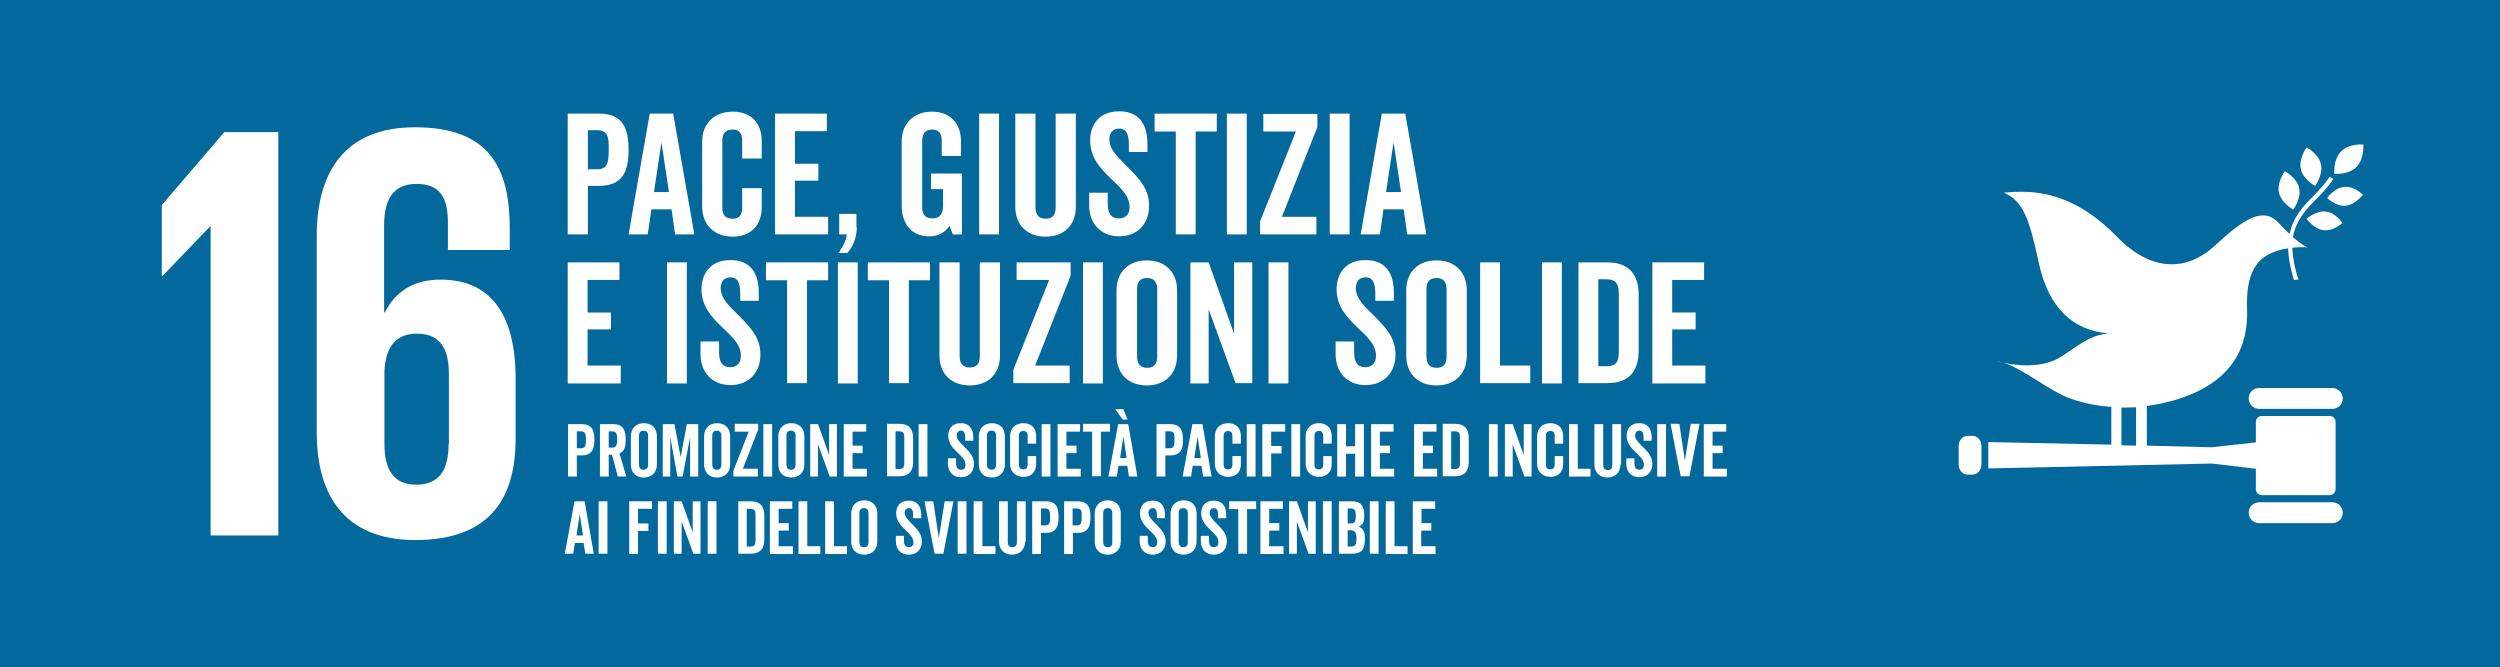 <svg xmlns="http://www.w3.org/2000/svg" xmlns:xlink="http://www.w3.org/1999/xlink" version="1.1" id="Livello_1" x="0px" y="0px" viewBox="0 0 768 205" style="enable-background:new 0 0 768 205;" xml:space="preserve"> <style type="text/css"> .st0{fill:#03699C;} .st1{enable-background:new ;} .st2{fill:#FFFFFF;} </style> <rect class="st0" width="768" height="205"></rect> <g> <g class="st1"> <path class="st2" d="M184,57.1h-3.4V72h-6.2V34.9h9.6c7.4,0,9.1,4.6,9.1,11.1S191.4,57.1,184,57.1z M183.5,40h-2.9v12h2.9 c3.1,0,3.5-2,3.5-6C187.1,42,186.6,40,183.5,40z"></path> <path class="st2" d="M199.6,34.9h7.2l6.5,37.1h-5.9l-1.1-7.7h-6.2L199,72h-5.9L199.6,34.9z M200.9,59h4.6l-2.3-15.3L200.9,59z"></path> <path class="st2" d="M228,48.8v-5.6c0-2.1-0.8-3.4-2.9-3.4c-2.3,0-3.2,1.3-3.2,3.5v20.4c0,2.3,0.9,3.5,3.2,3.5 c2.1,0,2.9-1.3,2.9-3.4v-6h6v5.9c0,5.5-3.4,9-8.9,9c-5.6,0-9.4-3.6-9.4-9.2V43.5c0-5.6,3.8-9.2,9.4-9.2c5.6,0,8.9,3.5,8.9,9v5.4 H228z"></path> <path class="st2" d="M244.2,50.3h7.2v5.2h-7.2v11.1h10.2V72h-16.3V34.9H254v5.4h-9.8V50.3z"></path> <path class="st2" d="M263.2,69.7c0,5.3-2.9,8-2.9,8h-2.7c0,0,2.5-3.4,2.5-5.7h-2.3v-6.3h5.3V69.7z"></path> <path class="st2" d="M295.3,47.9h-6v-4.7c0-2.1-0.8-3.4-2.9-3.4c-2.2,0-3.1,1.3-3.1,3.5v20.3c0,2.3,1,3.5,3.1,3.5 c2.3,0,3.3-1.4,3.3-3.9v-5.1h-3.7v-4.8h9.5V72h-2.8l-1-2.6c-1.8,2.5-4,3.2-6.3,3.2c-5.6,0-8.4-4.1-8.4-9.4V43.5 c0-5.6,3.7-9.2,9.3-9.2c5.5,0,8.9,3.5,8.9,9V47.9z"></path> <path class="st2" d="M306.9,72h-6.1V34.9h6.1V72z"></path> <path class="st2" d="M330.5,63.5c0,5.6-3.6,9.2-9.3,9.2s-9.3-3.6-9.3-9.2V34.9h6.2v28.7c0,2,0.7,3.6,3.1,3.6 c2.5,0,3.1-1.6,3.1-3.6V34.9h6.2V63.5z"></path> <path class="st2" d="M346.3,51.2c3.8,3.8,6.7,6.9,6.7,12c0,5.8-3.8,9.4-9.2,9.4c-5.7,0-9.2-4-9.2-9.5v-3.9h5.7v3.4 c0,2.9,1,4.5,3.4,4.5c1.6,0,3.3-0.8,3.3-3.5c0-3.4-2.6-5.8-5.7-8.7c-3.1-3-6.4-6.4-6.4-11.7c0-4.7,2.6-9,8.9-9 c5.4,0,8.7,3.1,8.7,10.1v2.4h-5.7v-2.1c0-3.8-1-5.1-3-5.1c-2.1,0-3,1.5-3,3.4C340.9,45.9,343.1,48,346.3,51.2z"></path> <path class="st2" d="M367.3,40.4V72h-6.1V40.4h-6.5v-5.5h19.1v5.5H367.3z"></path> <path class="st2" d="M383,72h-6.1V34.9h6.1V72z"></path> <path class="st2" d="M393.8,66.6h10.6V72h-17.3V68l11-27.6h-10v-5.4h16.6V39L393.8,66.6z"></path> <path class="st2" d="M414.6,72h-6.1V34.9h6.1V72z"></path> <path class="st2" d="M424.5,34.9h7.2l6.5,37.1h-5.9l-1.1-7.7H425l-1.1,7.7H418L424.5,34.9z M425.8,59h4.6l-2.3-15.3L425.8,59z"></path> <path class="st2" d="M180.5,96h7.2v5.2h-7.2v11.1h10.2v5.5h-16.3V80.6h15.9V86h-9.8V96z"></path> <path class="st2" d="M211,117.8h-6.1V80.6h6.1V117.8z"></path> <path class="st2" d="M226.9,96.9c3.8,3.8,6.7,6.9,6.7,12c0,5.8-3.8,9.4-9.2,9.4c-5.7,0-9.2-4-9.2-9.5v-3.9h5.7v3.4 c0,2.9,1,4.5,3.4,4.5c1.6,0,3.3-0.8,3.3-3.5c0-3.4-2.6-5.8-5.7-8.7c-3.1-3-6.4-6.4-6.4-11.7c0-4.7,2.6-9,8.9-9 c5.4,0,8.7,3.1,8.7,10.1v2.4h-5.7v-2.1c0-3.8-1-5.1-3-5.1c-2.1,0-3,1.5-3,3.4C221.5,91.6,223.6,93.7,226.9,96.9z"></path> <path class="st2" d="M247.9,86.1v31.6h-6.1V86.1h-6.5v-5.5h19.1v5.5H247.9z"></path> <path class="st2" d="M263.5,117.8h-6.1V80.6h6.1V117.8z"></path> <path class="st2" d="M279.2,86.1v31.6h-6.1V86.1h-6.5v-5.5h19.1v5.5H279.2z"></path> <path class="st2" d="M307.2,109.2c0,5.6-3.6,9.2-9.3,9.2c-5.7,0-9.3-3.6-9.3-9.2V80.6h6.2v28.7c0,2,0.7,3.6,3.1,3.6 c2.5,0,3.1-1.6,3.1-3.6V80.6h6.2V109.2z"></path> <path class="st2" d="M318,112.3h10.6v5.4h-17.3v-4.1l11-27.6h-10v-5.4h16.6v4.1L318,112.3z"></path> <path class="st2" d="M338.8,117.8h-6.1V80.6h6.1V117.8z"></path> <path class="st2" d="M361.6,109.2c0,5.6-3.6,9.2-9.3,9.2c-5.7,0-9.3-3.6-9.3-9.2V89.2c0-5.6,3.6-9.2,9.3-9.2 c5.7,0,9.3,3.6,9.3,9.2V109.2z M355.5,89c0-2-0.7-3.6-3.1-3.6c-2.5,0-3.1,1.6-3.1,3.6v20.4c0,2,0.7,3.6,3.1,3.6 c2.5,0,3.1-1.6,3.1-3.6V89z"></path> <path class="st2" d="M379.6,117.8l-8.3-22.8v22.8h-5.6V80.6h5.6l7.8,21.9V80.6h5.6v37.1H379.6z"></path> <path class="st2" d="M395.8,117.8h-6.1V80.6h6.1V117.8z"></path> <path class="st2" d="M422,96.9c3.8,3.8,6.7,6.9,6.7,12c0,5.8-3.8,9.4-9.2,9.4c-5.7,0-9.2-4-9.2-9.5v-3.9h5.7v3.4 c0,2.9,1,4.5,3.4,4.5c1.6,0,3.3-0.8,3.3-3.5c0-3.4-2.6-5.8-5.7-8.7c-3.1-3-6.4-6.4-6.4-11.7c0-4.7,2.6-9,8.9-9 c5.4,0,8.7,3.1,8.7,10.1v2.4h-5.7v-2.1c0-3.8-1-5.1-3-5.1c-2.1,0-3,1.5-3,3.4C416.6,91.6,418.7,93.7,422,96.9z"></path> <path class="st2" d="M450.6,109.2c0,5.6-3.6,9.2-9.3,9.2c-5.7,0-9.3-3.6-9.3-9.2V89.2c0-5.6,3.6-9.2,9.3-9.2 c5.7,0,9.3,3.6,9.3,9.2V109.2z M444.4,89c0-2-0.7-3.6-3.1-3.6c-2.5,0-3.1,1.6-3.1,3.6v20.4c0,2,0.7,3.6,3.1,3.6 c2.5,0,3.1-1.6,3.1-3.6V89z"></path> <path class="st2" d="M460.8,112.3h9.3v5.4h-15.4V80.6h6.1V112.3z"></path> <path class="st2" d="M479.8,117.8h-6.1V80.6h6.1V117.8z"></path> <path class="st2" d="M503.4,107.7c0,5.8-2.5,10-9.7,10h-8.8V80.6h8.8c7.2,0,9.7,4.2,9.7,10V107.7z M491,112.5h2.5 c3,0,3.8-1.4,3.8-4.4V90.2c0-2.9-0.8-4.4-3.8-4.4H491V112.5z"></path> <path class="st2" d="M513.7,96h7.2v5.2h-7.2v11.1h10.2v5.5h-16.3V80.6h15.9V86h-9.8V96z"></path> </g> <g class="st1"> <path class="st2" d="M178.7,139.9h-1.5v6.5h-2.7v-16.1h4.2c3.2,0,3.9,2,3.9,4.8C182.6,137.9,181.9,139.9,178.7,139.9z M178.5,132.5h-1.3v5.2h1.3c1.3,0,1.5-0.8,1.5-2.6C180,133.3,179.8,132.5,178.5,132.5z"></path> <path class="st2" d="M189.8,146.4l-1.8-6.7h-1v6.7h-2.7v-16.1h4.2c3.1,0,3.7,2.1,3.7,4.8c0,2.7-0.6,3.6-1.9,4.2l2.1,7.1H189.8z M188,137.5c1.2,0,1.6-0.6,1.6-2.5s-0.4-2.5-1.6-2.5h-1v5H188z"></path> <path class="st2" d="M201.8,142.7c0,2.4-1.6,4-4,4c-2.5,0-4-1.6-4-4V134c0-2.4,1.6-4,4-4c2.5,0,4,1.6,4,4V142.7z M199.1,133.9 c0-0.8-0.3-1.6-1.4-1.6c-1.1,0-1.4,0.7-1.4,1.6v8.8c0,0.8,0.3,1.6,1.4,1.6c1.1,0,1.4-0.7,1.4-1.6V133.9z"></path> <path class="st2" d="M212,146.4v-12.1l-2.3,12.1h-1.6l-2.2-12.1v12.1h-2.3v-16.1h3.6l1.9,10.1l1.9-10.1h3.5v16.1H212z"></path> <path class="st2" d="M224.3,142.7c0,2.4-1.6,4-4,4c-2.5,0-4-1.6-4-4V134c0-2.4,1.6-4,4-4c2.5,0,4,1.6,4,4V142.7z M221.6,133.9 c0-0.8-0.3-1.6-1.4-1.6c-1.1,0-1.4,0.7-1.4,1.6v8.8c0,0.8,0.3,1.6,1.4,1.6c1.1,0,1.4-0.7,1.4-1.6V133.9z"></path> <path class="st2" d="M228.2,144h4.6v2.4h-7.5v-1.8l4.7-12h-4.3v-2.4h7.2v1.8L228.2,144z"></path> <path class="st2" d="M237.2,146.4h-2.7v-16.1h2.7V146.4z"></path> <path class="st2" d="M247.1,142.7c0,2.4-1.6,4-4,4c-2.5,0-4-1.6-4-4V134c0-2.4,1.6-4,4-4c2.5,0,4,1.6,4,4V142.7z M244.4,133.9 c0-0.8-0.3-1.6-1.4-1.6c-1.1,0-1.4,0.7-1.4,1.6v8.8c0,0.8,0.3,1.6,1.4,1.6c1.1,0,1.4-0.7,1.4-1.6V133.9z"></path> <path class="st2" d="M254.9,146.4l-3.6-9.9v9.9h-2.4v-16.1h2.4l3.4,9.5v-9.5h2.4v16.1H254.9z"></path> <path class="st2" d="M261.9,136.9h3.1v2.3h-3.1v4.8h4.4v2.4h-7.1v-16.1h6.9v2.3h-4.2V136.9z"></path> <path class="st2" d="M280.5,142c0,2.5-1.1,4.3-4.2,4.3h-3.8v-16.1h3.8c3.1,0,4.2,1.8,4.2,4.3V142z M275.1,144.1h1.1 c1.3,0,1.6-0.6,1.6-1.9v-7.8c0-1.3-0.3-1.9-1.6-1.9h-1.1V144.1z"></path> <path class="st2" d="M284.9,146.4h-2.7v-16.1h2.7V146.4z"></path> <path class="st2" d="M296.3,137.3c1.6,1.6,2.9,3,2.9,5.2c0,2.5-1.6,4.1-4,4.1c-2.5,0-4-1.7-4-4.1v-1.7h2.5v1.5c0,1.2,0.4,2,1.5,2 c0.7,0,1.4-0.3,1.4-1.5c0-1.5-1.1-2.5-2.5-3.8c-1.3-1.3-2.8-2.8-2.8-5.1c0-2.1,1.1-3.9,3.9-3.9c2.3,0,3.8,1.4,3.8,4.4v1h-2.5v-0.9 c0-1.6-0.4-2.2-1.3-2.2c-0.9,0-1.3,0.7-1.3,1.5C293.9,135,294.9,135.9,296.3,137.3z"></path> <path class="st2" d="M308.7,142.7c0,2.4-1.6,4-4,4c-2.5,0-4-1.6-4-4V134c0-2.4,1.6-4,4-4c2.5,0,4,1.6,4,4V142.7z M306,133.9 c0-0.8-0.3-1.6-1.4-1.6c-1.1,0-1.4,0.7-1.4,1.6v8.8c0,0.8,0.3,1.6,1.4,1.6c1.1,0,1.4-0.7,1.4-1.6V133.9z"></path> <path class="st2" d="M315.7,136.3v-2.4c0-0.9-0.4-1.5-1.3-1.5c-1,0-1.4,0.6-1.4,1.5v8.8c0,1,0.4,1.5,1.4,1.5 c0.9,0,1.3-0.6,1.3-1.5v-2.6h2.6v2.5c0,2.4-1.5,3.9-3.9,3.9c-2.4,0-4.1-1.6-4.1-4V134c0-2.4,1.6-4,4.1-4c2.4,0,3.9,1.5,3.9,3.9 v2.4H315.7z"></path> <path class="st2" d="M322.7,146.4H320v-16.1h2.7V146.4z"></path> <path class="st2" d="M327.6,136.9h3.1v2.3h-3.1v4.8h4.4v2.4h-7.1v-16.1h6.9v2.3h-4.2V136.9z"></path> <path class="st2" d="M338.2,132.6v13.7h-2.7v-13.7h-2.8v-2.4h8.3v2.4H338.2z"></path> <path class="st2" d="M343.5,130.3h3.1l2.8,16.1h-2.6l-0.5-3.3h-2.7l-0.5,3.3h-2.6L343.5,130.3z M342.6,125.7h2.5l1.3,3.2h-1.5 L342.6,125.7z M344.1,140.7h2l-1-6.6L344.1,140.7z"></path> <path class="st2" d="M359.5,139.9H358v6.5h-2.7v-16.1h4.2c3.2,0,3.9,2,3.9,4.8C363.5,137.9,362.7,139.9,359.5,139.9z M359.3,132.5 H358v5.2h1.3c1.3,0,1.5-0.8,1.5-2.6C360.9,133.3,360.7,132.5,359.3,132.5z"></path> <path class="st2" d="M366.3,130.3h3.1l2.8,16.1h-2.6l-0.5-3.3h-2.7l-0.5,3.3h-2.6L366.3,130.3z M366.9,140.7h2l-1-6.6L366.9,140.7 z"></path> <path class="st2" d="M378.6,136.3v-2.4c0-0.9-0.4-1.5-1.3-1.5c-1,0-1.4,0.6-1.4,1.5v8.8c0,1,0.4,1.5,1.4,1.5 c0.9,0,1.3-0.6,1.3-1.5v-2.6h2.6v2.5c0,2.4-1.5,3.9-3.9,3.9c-2.4,0-4.1-1.6-4.1-4V134c0-2.4,1.6-4,4.1-4c2.4,0,3.9,1.5,3.9,3.9 v2.4H378.6z"></path> <path class="st2" d="M385.6,146.4H383v-16.1h2.7V146.4z"></path> <path class="st2" d="M390.5,137h3.2v2.3h-3.2v7.1h-2.7v-16.1h7v2.3h-4.3V137z"></path> <path class="st2" d="M399.4,146.4h-2.7v-16.1h2.7V146.4z"></path> <path class="st2" d="M406.5,136.3v-2.4c0-0.9-0.4-1.5-1.3-1.5c-1,0-1.4,0.6-1.4,1.5v8.8c0,1,0.4,1.5,1.4,1.5 c0.9,0,1.3-0.6,1.3-1.5v-2.6h2.6v2.5c0,2.4-1.5,3.9-3.9,3.9c-2.4,0-4.1-1.6-4.1-4V134c0-2.4,1.6-4,4.1-4c2.4,0,3.9,1.5,3.9,3.9 v2.4H406.5z"></path> <path class="st2" d="M416.3,146.4v-7h-2.8v7h-2.7v-16.1h2.7v6.8h2.8v-6.8h2.7v16.1H416.3z"></path> <path class="st2" d="M423.9,136.9h3.1v2.3h-3.1v4.8h4.4v2.4h-7.1v-16.1h6.9v2.3h-4.2V136.9z"></path> <path class="st2" d="M437.1,136.9h3.1v2.3h-3.1v4.8h4.4v2.4h-7.1v-16.1h6.9v2.3h-4.2V136.9z"></path> <path class="st2" d="M451.2,142c0,2.5-1.1,4.3-4.2,4.3h-3.8v-16.1h3.8c3.1,0,4.2,1.8,4.2,4.3V142z M445.8,144.1h1.1 c1.3,0,1.6-0.6,1.6-1.9v-7.8c0-1.3-0.3-1.9-1.6-1.9h-1.1V144.1z"></path> <path class="st2" d="M460.1,146.4h-2.7v-16.1h2.7V146.4z"></path> <path class="st2" d="M468.3,146.4l-3.6-9.9v9.9h-2.4v-16.1h2.4l3.4,9.5v-9.5h2.4v16.1H468.3z"></path> <path class="st2" d="M477.6,136.3v-2.4c0-0.9-0.4-1.5-1.3-1.5c-1,0-1.4,0.6-1.4,1.5v8.8c0,1,0.4,1.5,1.4,1.5 c0.9,0,1.3-0.6,1.3-1.5v-2.6h2.6v2.5c0,2.4-1.5,3.9-3.9,3.9c-2.4,0-4.1-1.6-4.1-4V134c0-2.4,1.6-4,4.1-4c2.4,0,3.9,1.5,3.9,3.9 v2.4H477.6z"></path> <path class="st2" d="M484.6,144h4v2.4H482v-16.1h2.7V144z"></path> <path class="st2" d="M497.8,142.7c0,2.4-1.6,4-4,4s-4-1.6-4-4v-12.4h2.7v12.5c0,0.8,0.3,1.6,1.4,1.6c1.1,0,1.4-0.7,1.4-1.6v-12.5 h2.7V142.7z"></path> <path class="st2" d="M504.7,137.3c1.6,1.6,2.9,3,2.9,5.2c0,2.5-1.6,4.1-4,4.1c-2.5,0-4-1.7-4-4.1v-1.7h2.5v1.5c0,1.2,0.4,2,1.5,2 c0.7,0,1.4-0.3,1.4-1.5c0-1.5-1.1-2.5-2.5-3.8c-1.3-1.3-2.8-2.8-2.8-5.1c0-2.1,1.1-3.9,3.9-3.9c2.3,0,3.8,1.4,3.8,4.4v1h-2.5v-0.9 c0-1.6-0.4-2.2-1.3-2.2c-0.9,0-1.3,0.7-1.3,1.5C502.3,135,503.3,135.9,504.7,137.3z"></path> <path class="st2" d="M511.8,146.4h-2.7v-16.1h2.7V146.4z"></path> <path class="st2" d="M517.6,141.5l1.8-11.3h2.7l-3.1,16.1h-2.7l-3.1-16.1h2.7L517.6,141.5z"></path> <path class="st2" d="M526.1,136.9h3.1v2.3h-3.1v4.8h4.4v2.4h-7.1v-16.1h6.9v2.3h-4.2V136.9z"></path> <path class="st2" d="M176.5,154h3.1l2.8,16.1h-2.6l-0.5-3.3h-2.7l-0.5,3.3h-2.6L176.5,154z M177.1,164.5h2l-1-6.6L177.1,164.5z"></path> <path class="st2" d="M186.6,170.1h-2.7V154h2.7V170.1z"></path> <path class="st2" d="M196,160.8h3.2v2.3H196v7.1h-2.7V154h7v2.3H196V160.8z"></path> <path class="st2" d="M204.8,170.1h-2.7V154h2.7V170.1z"></path> <path class="st2" d="M213,170.1l-3.6-9.9v9.9H207V154h2.4l3.4,9.5V154h2.4v16.1H213z"></path> <path class="st2" d="M220.1,170.1h-2.7V154h2.7V170.1z"></path> <path class="st2" d="M234.8,165.8c0,2.5-1.1,4.3-4.2,4.3h-3.8V154h3.8c3.1,0,4.2,1.8,4.2,4.3V165.8z M229.4,167.9h1.1 c1.3,0,1.6-0.6,1.6-1.9v-7.8c0-1.3-0.3-1.9-1.6-1.9h-1.1V167.9z"></path> <path class="st2" d="M239.2,160.7h3.1v2.3h-3.1v4.8h4.4v2.4h-7.1V154h6.9v2.3h-4.2V160.7z"></path> <path class="st2" d="M248,167.8h4v2.4h-6.7V154h2.7V167.8z"></path> <path class="st2" d="M256.2,167.8h4v2.4h-6.7V154h2.7V167.8z"></path> <path class="st2" d="M269.5,166.4c0,2.4-1.6,4-4,4c-2.5,0-4-1.6-4-4v-8.7c0-2.4,1.6-4,4-4c2.5,0,4,1.6,4,4V166.4z M266.8,157.7 c0-0.8-0.3-1.6-1.4-1.6c-1.1,0-1.4,0.7-1.4,1.6v8.8c0,0.8,0.3,1.6,1.4,1.6c1.1,0,1.4-0.7,1.4-1.6V157.7z"></path> <path class="st2" d="M280.3,161.1c1.6,1.6,2.9,3,2.9,5.2c0,2.5-1.6,4.1-4,4.1c-2.5,0-4-1.7-4-4.1v-1.7h2.5v1.5c0,1.2,0.4,2,1.5,2 c0.7,0,1.4-0.3,1.4-1.5c0-1.5-1.1-2.5-2.5-3.8c-1.3-1.3-2.8-2.8-2.8-5.1c0-2.1,1.1-3.9,3.9-3.9c2.3,0,3.8,1.4,3.8,4.4v1h-2.5v-0.9 c0-1.6-0.4-2.2-1.3-2.2c-0.9,0-1.3,0.7-1.3,1.5C278,158.8,278.9,159.7,280.3,161.1z"></path> <path class="st2" d="M288.4,165.3l1.8-11.3h2.7l-3.1,16.1h-2.7l-3.1-16.1h2.7L288.4,165.3z"></path> <path class="st2" d="M296.9,170.1h-2.7V154h2.7V170.1z"></path> <path class="st2" d="M301.8,167.8h4v2.4h-6.7V154h2.7V167.8z"></path> <path class="st2" d="M314.9,166.4c0,2.4-1.6,4-4,4s-4-1.6-4-4V154h2.7v12.5c0,0.8,0.3,1.6,1.4,1.6c1.1,0,1.4-0.7,1.4-1.6V154h2.7 V166.4z"></path> <path class="st2" d="M321.3,163.7h-1.5v6.5h-2.7V154h4.2c3.2,0,3.9,2,3.9,4.8S324.5,163.7,321.3,163.7z M321.1,156.2h-1.3v5.2h1.3 c1.3,0,1.5-0.8,1.5-2.6C322.6,157.1,322.4,156.2,321.1,156.2z"></path> <path class="st2" d="M331.1,163.7h-1.5v6.5h-2.7V154h4.2c3.2,0,3.9,2,3.9,4.8S334.3,163.7,331.1,163.7z M330.8,156.2h-1.3v5.2h1.3 c1.3,0,1.5-0.8,1.5-2.6C332.4,157.1,332.2,156.2,330.8,156.2z"></path> <path class="st2" d="M344.3,166.4c0,2.4-1.6,4-4,4c-2.5,0-4-1.6-4-4v-8.7c0-2.4,1.6-4,4-4c2.5,0,4,1.6,4,4V166.4z M341.7,157.7 c0-0.8-0.3-1.6-1.4-1.6c-1.1,0-1.4,0.7-1.4,1.6v8.8c0,0.8,0.3,1.6,1.4,1.6c1.1,0,1.4-0.7,1.4-1.6V157.7z"></path> <path class="st2" d="M355.2,161.1c1.6,1.6,2.9,3,2.9,5.2c0,2.5-1.6,4.1-4,4.1c-2.5,0-4-1.7-4-4.1v-1.7h2.5v1.5c0,1.2,0.4,2,1.5,2 c0.7,0,1.4-0.3,1.4-1.5c0-1.5-1.1-2.5-2.5-3.8c-1.3-1.3-2.8-2.8-2.8-5.1c0-2.1,1.1-3.9,3.9-3.9c2.3,0,3.8,1.4,3.8,4.4v1h-2.5v-0.9 c0-1.6-0.4-2.2-1.3-2.2c-0.9,0-1.3,0.7-1.3,1.5C352.9,158.8,353.8,159.7,355.2,161.1z"></path> <path class="st2" d="M367.6,166.4c0,2.4-1.6,4-4,4c-2.5,0-4-1.6-4-4v-8.7c0-2.4,1.6-4,4-4c2.5,0,4,1.6,4,4V166.4z M364.9,157.7 c0-0.8-0.3-1.6-1.4-1.6c-1.1,0-1.4,0.7-1.4,1.6v8.8c0,0.8,0.3,1.6,1.4,1.6c1.1,0,1.4-0.7,1.4-1.6V157.7z"></path> <path class="st2" d="M374,161.1c1.6,1.6,2.9,3,2.9,5.2c0,2.5-1.6,4.1-4,4.1c-2.5,0-4-1.7-4-4.1v-1.7h2.5v1.5c0,1.2,0.4,2,1.5,2 c0.7,0,1.4-0.3,1.4-1.5c0-1.5-1.1-2.5-2.5-3.8c-1.3-1.3-2.8-2.8-2.8-5.1c0-2.1,1.1-3.9,3.9-3.9c2.3,0,3.8,1.4,3.8,4.4v1h-2.5v-0.9 c0-1.6-0.4-2.2-1.3-2.2c-0.9,0-1.3,0.7-1.3,1.5C371.7,158.8,372.6,159.7,374,161.1z"></path> <path class="st2" d="M383.1,156.4v13.7h-2.7v-13.7h-2.8V154h8.3v2.4H383.1z"></path> <path class="st2" d="M389.9,160.7h3.1v2.3h-3.1v4.8h4.4v2.4h-7.1V154h6.9v2.3h-4.2V160.7z"></path> <path class="st2" d="M402,170.1l-3.6-9.9v9.9H396V154h2.4l3.4,9.5V154h2.4v16.1H402z"></path> <path class="st2" d="M409.1,170.1h-2.7V154h2.7V170.1z"></path> <path class="st2" d="M417.4,161.8L417.4,161.8c1.6,0.6,1.9,1.8,1.9,3.7c0,3.1-0.8,4.6-4,4.6h-4V154h4.1c2.7,0,3.7,1.5,3.7,4.4 C419.1,160.2,418.8,161.2,417.4,161.8z M414,160.8h1c1.2,0,1.5-0.7,1.5-2.3s-0.3-2.3-1.5-2.3h-1V160.8z M414.9,162.9H414v5h0.9 c1.5,0,1.8-0.6,1.8-2.4C416.7,163.9,416.4,162.9,414.9,162.9z"></path> <path class="st2" d="M423.5,170.1h-2.7V154h2.7V170.1z"></path> <path class="st2" d="M428.4,167.8h4v2.4h-6.7V154h2.7V167.8z"></path> <path class="st2" d="M436.6,160.7h3.1v2.3h-3.1v4.8h4.4v2.4H434V154h6.9v2.3h-4.2V160.7z"></path> </g> </g> <g id="NUMBER_16_00000000207945787965685550000016140255956380023700_"> <g> <polygon class="st2" points="49.7,63 49.7,84.8 49.9,84.8 64.5,69.6 64.7,69.6 64.7,164.5 85.5,164.5 85.5,40.6 68.9,40.6 "></polygon> </g> <g> <path class="st2" d="M158.4,134.7v-18.3c0-20.3-8-30.5-23-30.5c-8.8,0-14.1,4-17.2,10.1h-0.2V69.3c0-7.5,2.4-12.8,9.9-12.8 c7.5,0,9.7,4.4,9.7,12.1v8.2h19v-6.6c0-18.3-6-31.1-29.1-31.1c-21.9,0-30.2,14.1-30.2,33.4v60.3c0,19.2,8.4,33.1,30.3,33.1 C149.8,165.9,158.4,153.9,158.4,134.7 M137.8,136.5c0,7.9-2.9,12.4-10,12.4c-6.9,0-9.7-4.7-9.7-12.4v-22.7 c0.4-6.9,3.3-11.3,9.9-11.3c7.1,0,9.9,4.4,9.9,12.4V136.5z"></path> </g> </g> <g id="Icon_16_00000040572708733811031690000003450440413921619373_"> <g> <path class="st2" d="M708.6,45.3c0,0-2.5,3.3-1.8,6.6c0.7,3.3,4.4,5.2,4.4,5.2s2.5-3.3,1.8-6.6C712.3,47.2,708.6,45.3,708.6,45.3"></path> </g> <g> <path class="st2" d="M704.5,64.4c0,0,2.5-3.3,1.8-6.6c-0.7-3.3-4.4-5.2-4.4-5.2s-2.5,3.3-1.8,6.6 C700.8,62.4,704.5,64.4,704.5,64.4"></path> </g> <g> <path class="st2" d="M714.9,60.8c0,0,2.7,2.7,5.7,2.4c3-0.3,5.3-3.4,5.3-3.4s-2.7-2.7-5.7-2.4C717.1,57.7,714.9,60.8,714.9,60.8"></path> </g> <g> <path class="st2" d="M719.2,46.5c-2.5,2.5-2.1,6.9-2.1,6.9s4.3,0.4,6.8-2.1c2.5-2.5,2.1-6.9,2.1-6.9S721.7,44,719.2,46.5"></path> </g> <g> <path class="st2" d="M713.8,70.7c3,0.4,5.8-2.2,5.8-2.2s-2.1-3.2-5.1-3.5c-3-0.4-5.9,2.2-5.9,2.2S710.8,70.4,713.8,70.7"></path> </g> <g> <path class="st2" d="M716.5,119.2H694c-1.8,0-3.2,1.4-3.2,3.2c0,1.8,1.4,3.2,3.2,3.2h22.5c1.8,0,3.2-1.4,3.2-3.2 C719.7,120.6,718.2,119.2,716.5,119.2"></path> </g> <g> <path class="st2" d="M716.5,154.3H694c-1.8,0-3.2,1.4-3.2,3.2c0,1.8,1.4,3.2,3.2,3.2h22.5c1.8,0,3.2-1.4,3.2-3.2 C719.7,155.7,718.2,154.3,716.5,154.3"></path> </g> <g> <path class="st2" d="M615.2,111.4c-0.5-0.2-1.1-0.3-1.6-0.4C613.6,111,614.2,111.2,615.2,111.4"></path> </g> <g> <path class="st2" d="M715.7,127.8h-20.9c-1,0-1.8,0.8-1.8,1.8v6.3l-13.6,1.5l-19.9-0.5v-12.2c2.6-0.3,5.3-0.9,7.9-1.6 c19.2-5.4,23.3-17.3,22.9-28.3c-0.4-11.2,3.2-15.5,8.3-17.4c1.5-0.6,2.9-0.9,4.3-1.1c0.1,2.7,0.6,5.9,1.8,9.7 c0.5,0,0.9-0.1,1.4-0.1c-1.3-3.9-1.8-7.1-1.9-9.8c2.7-0.3,4.5-0.1,4.5-0.1s-1.8-1-4.3-3.1c0.9-5.3,4-8.5,7.3-11.9 c1.8-1.8,3.6-3.7,5.1-6l-1.1-0.7c-1.4,2.1-3.2,4-4.9,5.8c-3.2,3.2-6.4,6.5-7.4,11.8c-1-0.9-2.1-2-3.3-3.3 c-4.7-5.3-10.8-1.4-19.5,6.7c-8.7,8.1-19.6,8.4-30.3-2.6c-14.1-14.4-26.3-14.3-34.7-13.5c5.8,2.5,7.8,7.8,10.7,21.5 c3.1,14.3,10.8,20.8,21.3,21.7c-4.9,0.8-6.1,1.5-14,6.9c-6.1,4.2-14.8,2.9-18.2,2.1c6.4,2,14,8.7,20.8,11.1 c4,1.4,8.1,2.2,12.4,2.5v11.6l-37.8-0.8v8.1l68.7-1.5L693,144v6.3c0,1,0.8,1.8,1.8,1.8h20.9c1,0,1.8-0.8,1.8-1.8v-20.7 C717.5,128.6,716.7,127.8,715.7,127.8z M651.7,125.2c1.5,0,3,0,4.5-0.1v11.8l-4.5-0.1V125.2z"></path> </g> <g> <path class="st2" d="M608.7,142.7c0,1.7-1.2,3.1-2.7,3.1h-1.6c-1.5,0-2.7-1.4-2.7-3.1V137c0-1.7,1.2-3.1,2.7-3.1h1.6 c1.5,0,2.7,1.4,2.7,3.1V142.7z"></path> </g> </g> </svg>